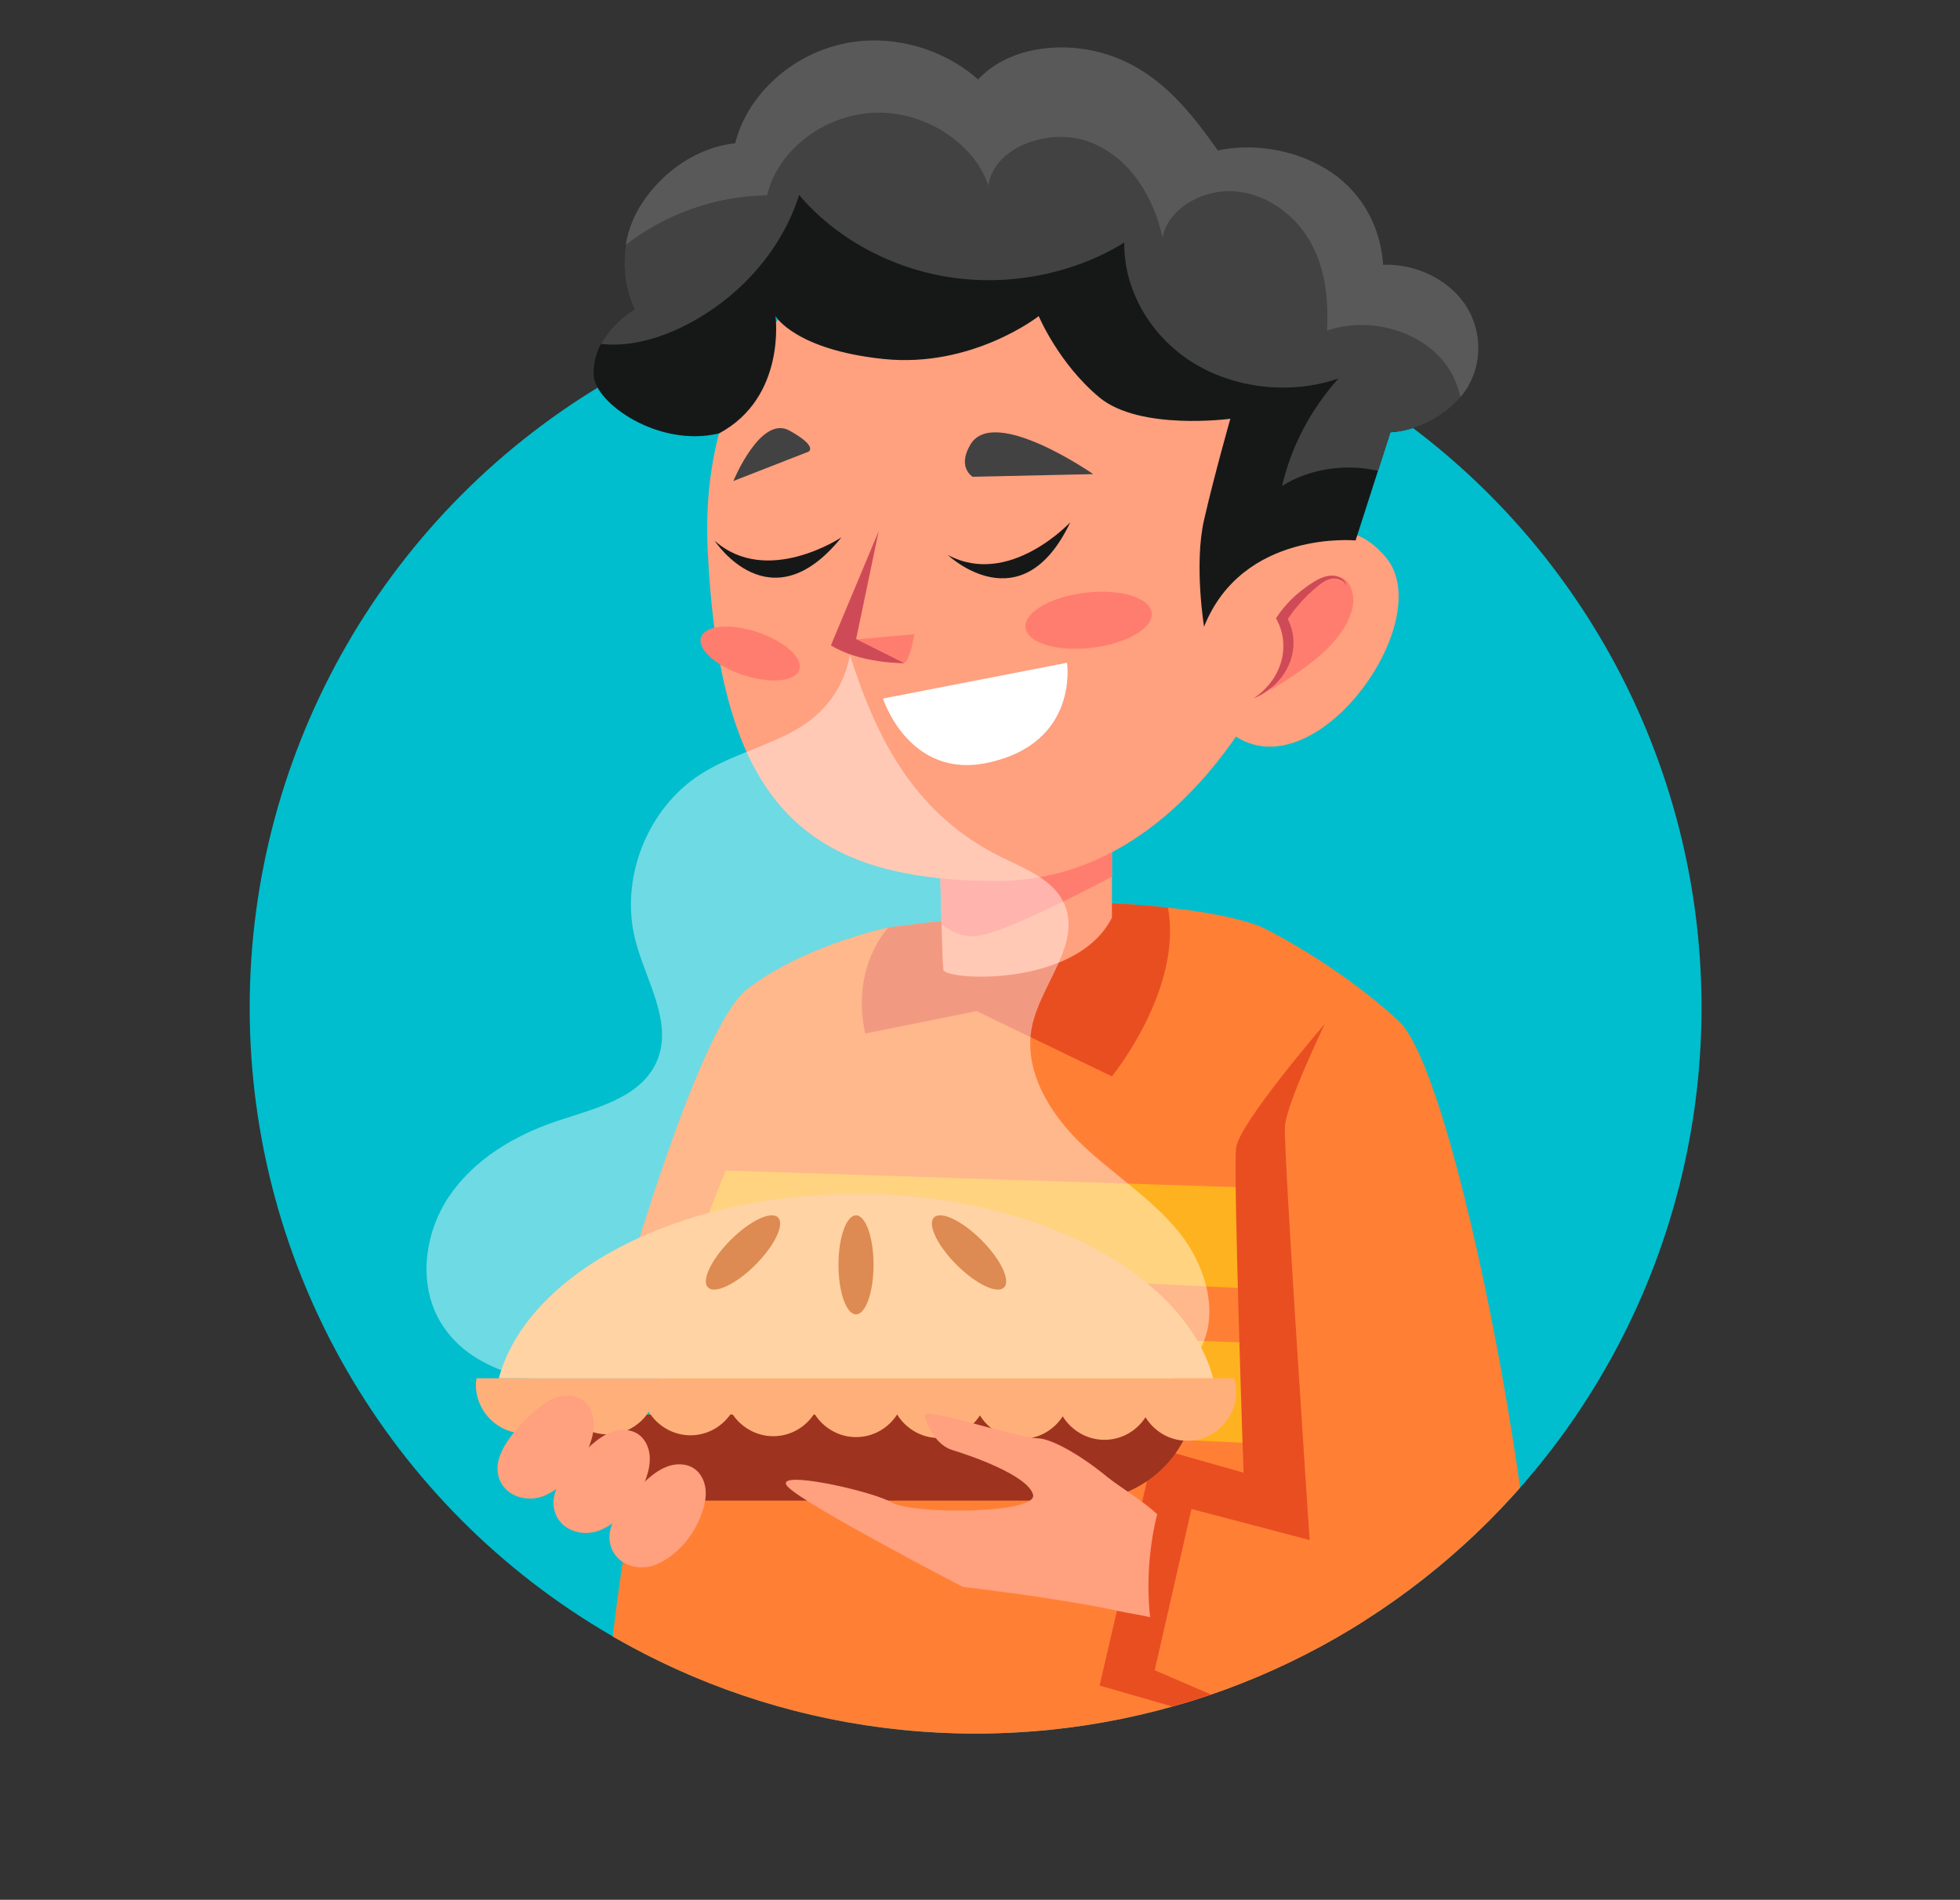 <?xml version="1.0" encoding="UTF-8"?>
<svg id="Layer_2" data-name="Layer 2" xmlns="http://www.w3.org/2000/svg" xmlns:xlink="http://www.w3.org/1999/xlink" viewBox="0 0 540 523.31">
  <rect x="0" y="0" width="540" height="523.31" fill="#333333" stroke="none"/>
  <defs>
    <style>
      .cls-1 {
        fill: #9e341f;
      }

      .cls-1, .cls-2, .cls-3, .cls-4, .cls-5, .cls-6, .cls-7, .cls-8, .cls-9, .cls-10, .cls-11, .cls-12, .cls-13, .cls-14, .cls-15, .cls-16, .cls-17 {
        stroke-width: 0px;
      }

      .cls-2 {
        fill: #ffb07a;
      }

      .cls-3 {
        fill: #ffa07f;
      }

      .cls-4 {
        fill: #161818;
      }

      .cls-5 {
        fill: #ffd3a4;
      }

      .cls-6 {
        fill: #ffb21f;
      }

      .cls-7 {
        fill: none;
      }

      .cls-8 {
        fill: #00becd;
      }

      .cls-9 {
        fill: #dd8b52;
      }

      .cls-10 {
        opacity: .43;
      }

      .cls-10, .cls-12 {
        fill: #fff;
      }

      .cls-11 {
        fill: #ff8035;
      }

      .cls-13 {
        fill: #cf4a57;
      }

      .cls-14 {
        fill: #595959;
      }

      .cls-15 {
        fill: #e94e21;
      }

      .cls-18 {
        clip-path: url(#clippath);
      }

      .cls-16 {
        fill: #424242;
      }

      .cls-17 {
        fill: #ff7d6f;
      }
    </style>
    <clipPath id="clippath">
      <path class="cls-7" d="m415.84,142.02c.67-5.58,1.05-11.25,1.05-17.01,0-79.31-65.3-122.54-145.85-122.54S125.19,45.7,125.19,125c0,4.3.23,8.55.6,12.76-35.25,36.06-57,85.36-57,139.77,0,110.46,89.54,200,200,200s200-89.54,200-200c0-52.29-20.09-99.88-52.95-135.51Z"/>
    </clipPath>
  </defs>
  <g id="Layer_2-2" data-name="Layer 2">
    <g>
      <rect class="cls-7" width="540" height="480"/>
      <g>
        <circle class="cls-8" cx="268.79" cy="277.53" r="200"/>
        <g class="cls-18">
          <g>
            <g>
              <path class="cls-11" d="m244.79,255.46s-23.62,5.01-39.02,17.09c-15.39,12.09-40.18,104.63-40.18,104.63h54.77l24.43-121.72Z"/>
              <path class="cls-11" d="m163.56,520.91s116.15,7.67,221.77-4.43c0,0-7.06-56.63-15.29-117.76-1.28-9.35-2.56-18.8-3.86-28.17-.69-4.92-1.37-9.83-2.06-14.68-1.35-9.68-2.72-19.15-4.05-28.22-4.85-33.03-9.33-60.59-12.29-72.19,0,0-6.7-3.36-26-5.44-5.73-.64-12.57-1.14-20.67-1.42l-56.32,6.87s-23.18,15.22-44.87,66.98c-3.17,7.6-6.32,15.98-9.38,25.22-1.78,5.37-3.5,11.06-5.18,17.02-2.2,7.81-4.31,16.15-6.3,25.02-7.77,34.73-13.61,77.89-15.51,131.21Z"/>
              <path class="cls-15" d="m306.35,296.51l-37.27-17.99-30.71,6.18c-4.05-18.56,6.42-29.24,6.42-29.24l56.32-6.87c8.1.28,14.94.78,20.67,1.42,4.19,22.45-15.44,46.5-15.44,46.5Z"/>
              <path class="cls-6" d="m190.55,347.65l173.57,8.21c-1.35-9.68-2.72-19.15-4.05-28.22l-160.14-5.21c-3.17,7.6-6.32,15.98-9.38,25.22Z"/>
              <path class="cls-6" d="m179.07,389.7l190.97,9.02c-1.28-9.35-2.56-18.8-3.86-28.17l-180.81-5.87c-2.2,7.81-4.31,16.15-6.3,25.02Z"/>
            </g>
            <g>
              <g>
                <path class="cls-3" d="m306.35,222.4v30.37c-9.71,19.41-46,17.31-46.43,14.35-.17-1.06-.35-6.32-.52-12.55-.31-10.8-.57-24.57-.57-24.57l47.52-7.6Z"/>
                <path class="cls-17" d="m306.35,222.4v19.08c-9.4,4.97-30.38,15.72-37.29,16.36-3.98.38-7.24-1.28-9.66-3.27-.31-10.8-.57-24.57-.57-24.57l47.52-7.6Z"/>
              </g>
              <path class="cls-3" d="m320.54,76.48c-30.89-17.1-69.1-16.16-97.89,4.29-17.73,12.59-29.14,38.69-27.7,70.12,3.16,69.2,25.41,91.79,79.75,91.77,63.3-.03,93.67-86.08,93.67-118.14,0-17.59-25.13-35.47-47.83-48.03Z"/>
              <g>
                <path class="cls-3" d="m349.24,157.15s17.44-21.75,32.63-3.56c15.19,18.19-23.07,69.95-45.57,45.76l12.94-42.19Z"/>
                <g>
                  <path class="cls-17" d="m372.74,163.9c.36,2.14-.16,4.29-1.02,6.3-3.66,8.54-12.99,14.51-21.9,20.03,2.89-4.05,4.22-8.78,4.09-13.5-.04-1.64-.26-3.29-.14-4.93.48-6.59,16.83-20.53,18.97-7.89Z"/>
                  <path class="cls-13" d="m345.39,192.38s.17-.08.5-.23c.32-.16.83-.36,1.42-.69,1.19-.66,2.84-1.73,4.45-3.4,1.61-1.66,3.13-3.92,3.99-6.69.8-2.76.96-6.04-.29-9.31-.13-.41-.32-.81-.51-1.2l-.14-.29c-.04-.07-.01-.03-.02-.04h0s0,0,0,0h0s-.01.01.03-.04l.16-.24.32-.48c.22-.31.44-.63.67-.93.9-1.22,1.86-2.36,2.83-3.41.98-1.05,1.97-2.01,2.96-2.88.99-.86,1.94-1.67,2.86-2.25.92-.59,1.91-.93,2.82-.97.91-.03,1.73.25,2.28.58.55.34.84.73.95,1.02.12.29.1.45.1.45,0,0,.07-.16.03-.47-.03-.31-.23-.79-.77-1.27-.54-.46-1.4-.93-2.58-1.06-1.18-.11-2.49.18-3.69.73-1.2.55-2.3,1.27-3.46,2.07-1.15.81-2.33,1.72-3.48,2.76-1.14,1.04-2.26,2.19-3.29,3.45-.26.31-.51.64-.76.97l-.37.5-.49.71-.34.5c.06.18.16.36.25.54l.37.78c.17.34.33.68.44,1.05,1.08,2.84,1.14,5.73.68,8.27-.52,2.54-1.57,4.75-2.78,6.47-1.21,1.72-2.53,2.97-3.51,3.78-.49.41-.92.68-1.19.9-.28.21-.42.31-.42.31Z"/>
                </g>
              </g>
              <g>
                <path class="cls-16" d="m202.05,132.51s7.49-18.32,15.46-13.9c7.97,4.42,5.25,5.8,5.25,5.8l-20.71,8.09Z"/>
                <path class="cls-16" d="m301.21,130.61s-27.37-19.03-33.84-8.17c-3.78,6.34.61,8.89.61,8.89l33.23-.73Z"/>
                <path class="cls-17" d="m220.22,184.49c-1.08,3.27-8.01,3.91-15.49,1.44-7.48-2.47-12.67-7.11-11.59-10.38,1.08-3.27,8.01-3.91,15.49-1.44,7.48,2.47,12.67,7.11,11.59,10.38Z"/>
                <path class="cls-17" d="m317.31,168.8c.5,4.19-6.88,8.51-16.48,9.64-9.6,1.14-17.78-1.34-18.28-5.53-.5-4.19,6.88-8.51,16.48-9.64,9.6-1.14,17.78,1.34,18.27,5.53Z"/>
                <path class="cls-12" d="m293.98,182.56l-50.71,9.86s7.13,22.37,28.89,17.68c25.24-5.44,21.81-27.54,21.81-27.54Z"/>
                <g>
                  <path class="cls-17" d="m231.83,176.5l20.05-1.8s-1.07,7.09-2.77,7.97c-1.7.88-17.27-6.17-17.27-6.17Z"/>
                  <path class="cls-13" d="m242.08,146.33l-6.21,29.71,13.22,6.63s-11.98.18-20.17-4.9l13.15-31.44Z"/>
                </g>
                <path class="cls-4" d="m294.88,143.85s-16.82,18.1-33.76,9.01c0,0,20.29,19.34,33.76-9.01Z"/>
                <path class="cls-4" d="m231.83,148.01s-20.56,13.71-34.93.94c0,0,15.26,23.52,34.93-.94Z"/>
              </g>
              <path class="cls-4" d="m163.58,103.49c.39,7.43,17.65,19.89,34.52,15.9,18.57-9.96,15.56-32.31,15.56-32.31,0,0,5.41,9.28,29.81,11.81,24.43,2.53,42.71-11.81,42.71-11.81,0,0,5.51,13.09,16.69,22.37,11.16,9.28,36.1,5.9,36.1,5.9,0,0-4.44,15.63-7.24,27.87-2.8,12.24,0,29.4,0,29.4,10.71-26.73,41.75-23.75,41.75-23.75l6.17-19.18,3.4-10.61c8.73-.54,17.71-5.94,21.63-13.02,3.92-7.08,3.37-16.01-1.36-22.66-4.75-6.65-13.51-10.77-22.26-10.46-.68-9.97-5.36-19.39-14.19-25.4-8.8-5.99-20.59-8.29-31.35-6.11-7.45-10.49-15.41-20.62-28.08-25.57-12.64-4.95-29.1-3.53-37.96,6.04-10.21-9.04-25.32-13.07-39-9.4-13.66,3.65-24.77,14.35-27.93,26.97-10.92,1.18-20.43,8.26-25.92,16.9-5.49,8.64-6.19,19.65-1.85,28.81-3.92,2.49-7.21,5.75-9.2,9.54-1.44,2.7-2.17,5.66-2.01,8.76Z"/>
              <path class="cls-16" d="m165.59,94.73c7.81.9,16.01-1.47,23.02-5,15.18-7.65,26.8-20.9,31.56-36.03,10.14,12,25.47,20.31,41.93,22.73,16.46,2.41,33.88-1.11,47.65-9.61-.18,12.81,7,25.52,18.58,32.86,11.57,7.36,27.2,9.14,40.42,4.59-7.68,8.57-13.04,18.8-15.52,29.59,7.58-4.81,17.5-6.2,26.44-4.17l3.4-10.61c7.29-.45,14.73-4.29,19.28-9.66.91-1.07,1.7-2.18,2.35-3.36,3.92-7.08,3.37-16.01-1.36-22.66-4.75-6.65-13.51-10.77-22.26-10.46-.68-9.97-5.36-19.39-14.19-25.4-8.8-5.99-20.59-8.29-31.35-6.11-7.45-10.49-15.41-20.62-28.08-25.57-12.64-4.95-29.1-3.53-37.96,6.04-10.21-9.04-25.32-13.07-39-9.4-13.66,3.65-24.77,14.35-27.93,26.97-10.92,1.18-20.43,8.26-25.92,16.9-2.17,3.41-3.61,7.2-4.23,11.08-1.02,5.97-.23,12.19,2.38,17.73-3.92,2.49-7.21,5.75-9.2,9.54Z"/>
              <path class="cls-14" d="m172.41,67.45c10.79-8.38,24.71-13.5,38.93-13.64,2.82-12.26,15.49-22.11,29.31-22.75,13.82-.61,27.54,8.03,31.66,20.01,1.59-10.87,17.37-16.24,28.4-11.77,11.02,4.48,17.22,15.39,19.59,26.11,1.54-8.07,11.31-13.54,20.3-12.67,9.01.87,16.69,6.96,20.66,14.32,4,7.36,4.78,15.84,4.34,24.03,11.16-3.93,25-.28,32.11,8.45,2.38,2.94,3.92,6.32,4.62,9.87.91-1.07,1.7-2.18,2.35-3.36,3.92-7.08,3.37-16.01-1.36-22.66-4.75-6.65-13.51-10.77-22.26-10.46-.68-9.97-5.36-19.39-14.19-25.4-8.8-5.99-20.59-8.29-31.35-6.11-7.45-10.49-15.41-20.62-28.08-25.57-12.64-4.95-29.1-3.53-37.96,6.04-10.21-9.04-25.32-13.07-39-9.4-13.66,3.65-24.77,14.35-27.93,26.97-10.92,1.18-20.43,8.26-25.92,16.9-2.17,3.41-3.61,7.2-4.23,11.08Z"/>
            </g>
            <g>
              <path class="cls-11" d="m347.78,255.46s20.09,9.65,37.56,25.77c17.48,16.12,45.6,173.48,36.6,200-9,26.53-115.59-19.67-115.59-19.67l16.02-62.84,27.45,8.66-5.83-97.7c-1.03-17.32-13.14-24.64.51-35.37l3.29-18.85Z"/>
              <path class="cls-15" d="m365.01,282.03s-10.58,21.94-11,28.27c-.42,6.33,6.81,113.92,6.81,113.92l-32.55-8.55-10.13,44.41,60.02,25.87-75.21-21.65,15.19-65.58,24.47,6.93s-2.85-82.7-2.06-89.45c.79-6.75,24.45-34.18,24.45-34.18Z"/>
            </g>
            <path class="cls-10" d="m219.33,200.97c-8.43,4.81-18.17,7.07-26.34,12.31-14.79,9.5-22.37,28.97-17.88,45.97,2.92,11.04,10.34,22.39,5.92,32.92-4.3,10.26-17.06,13.11-27.61,16.64-11.62,3.9-22.76,10.51-29.64,20.66-6.88,10.15-8.71,24.23-2.4,34.75,9.21,15.36,30.22,17.5,48.13,17.93,41.03.99,82.06,1.97,123.09,2.96,13.71.33,29.92-.6,37.31-12.14,6.55-10.22,2.48-24.23-5.16-33.65-7.64-9.43-18.24-15.94-26.97-24.36-8.73-8.42-15.89-20.27-13.46-32.16,2.4-11.71,13.67-22.72,8.95-33.7-2.92-6.79-10.7-9.71-17.33-12.97-23.51-11.56-34.3-31.97-41.77-55.74-1.62,8.9-6.77,15.99-14.84,20.59Z"/>
            <g>
              <g>
                <path class="cls-1" d="m328.76,389.67c-3.33,13.59-15.56,23.68-30.17,23.68h-125.49c-14.61,0-26.84-10.09-30.17-23.68h185.83Z"/>
                <path class="cls-2" d="m339.98,379.66c.34,1.19.58,2.41.58,3.71,0,7.45-6.04,13.49-13.49,13.49-4.87,0-9.1-2.61-11.47-6.48-2.4,3.74-6.57,6.23-11.34,6.23s-9.1-2.61-11.47-6.48c-2.4,3.74-6.57,6.23-11.34,6.23s-9.1-2.61-11.47-6.48c-2.4,3.74-6.57,6.23-11.34,6.23s-9.1-2.61-11.47-6.48c-2.4,3.74-6.57,6.23-11.34,6.23s-9.1-2.61-11.47-6.48c-2.4,3.74-6.57,6.23-11.34,6.23s-9.1-2.61-11.47-6.48c-2.4,3.74-6.57,6.23-11.34,6.23s-9.1-2.61-11.47-6.48c-2.4,3.74-6.57,6.23-11.34,6.23s-9.1-2.61-11.47-6.48c-2.4,3.74-6.57,6.23-11.34,6.23-7.45,0-13.49-6.04-13.49-13.49,0-.59.1-1.15.17-1.72h208.68Z"/>
                <g>
                  <path class="cls-5" d="m137.43,379.66c7.75-28.81,48.85-50.81,98.41-50.81s90.66,21.99,98.41,50.81h-196.81Z"/>
                  <path class="cls-9" d="m231.01,348.41c0,7.53,2.16,13.64,4.83,13.64s4.83-6.11,4.83-13.64-2.16-13.64-4.83-13.64-4.83,6.11-4.83,13.64Z"/>
                  <g>
                    <path class="cls-9" d="m263.56,348.41c5.33,5.33,11.17,8.11,13.06,6.23,1.89-1.88-.9-7.73-6.23-13.06-5.33-5.33-11.17-8.11-13.06-6.23-1.89,1.88.9,7.73,6.23,13.06Z"/>
                    <path class="cls-9" d="m208.12,348.41c-5.33,5.33-11.17,8.11-13.06,6.23-1.89-1.88.9-7.73,6.23-13.06,5.33-5.33,11.17-8.11,13.06-6.23,1.89,1.88-.9,7.73-6.23,13.06Z"/>
                  </g>
                </g>
              </g>
              <path class="cls-3" d="m216.56,408.36c-.16.34.06.78.68,1.37,5.69,5.44,47.99,27.37,47.99,27.37,0,0,4.63.53,11.2,1.43,6.56.87,15.08,2.11,22.92,3.51,1.62.31,3.2.59,4.73.87.68.16,1.34.28,1.99.4.78.16,1.52.34,2.27.5,2.52.53,6.16,1.09,8.52,1.65-1.03-9.55-.25-19.56,1.96-28.37-3.95-3.67-10.48-7.62-13.72-10.23-8.34-6.84-15.92-10.64-19.16-10.67-6.1-.09-31.6-8.96-31.1-6.19.53,2.77,3.17,8.12,7.53,9.42,4.35,1.31,20.68,6.81,22.24,12.25,1.52,5.41-33.28,5.5-38.82,2.24-4.91-2.92-28.15-8.24-29.24-5.57Z"/>
              <g>
                <path class="cls-3" d="m147.52,388.52c1.79-1.56,3.77-2.99,6.04-3.69,2.27-.7,4.89-.58,6.85.76,1.87,1.28,2.92,3.53,3.14,5.78.22,2.25-.31,4.52-1.08,6.65-2.13,5.86-6.34,11.08-11.97,13.76-5.43,2.59-12.74.18-13.41-6.54-.6-6.04,6.31-13.12,10.42-16.71Z"/>
                <path class="cls-3" d="m162.95,397.99c1.79-1.56,3.77-2.99,6.04-3.69,2.27-.7,4.89-.58,6.85.76,1.87,1.28,2.92,3.53,3.14,5.78.22,2.25-.31,4.52-1.08,6.65-2.13,5.86-6.34,11.08-11.97,13.76-5.43,2.59-12.74.18-13.41-6.54-.6-6.04,6.31-13.12,10.42-16.71Z"/>
                <path class="cls-3" d="m178.37,407.46c1.79-1.56,3.77-2.99,6.04-3.69,2.27-.7,4.89-.58,6.85.76,1.87,1.28,2.92,3.53,3.14,5.78.22,2.25-.31,4.52-1.08,6.65-2.13,5.86-6.34,11.08-11.97,13.76-5.43,2.59-12.74.18-13.41-6.54-.6-6.04,6.31-13.12,10.42-16.71Z"/>
              </g>
            </g>
          </g>
        </g>
      </g>
    </g>
  </g>
</svg>